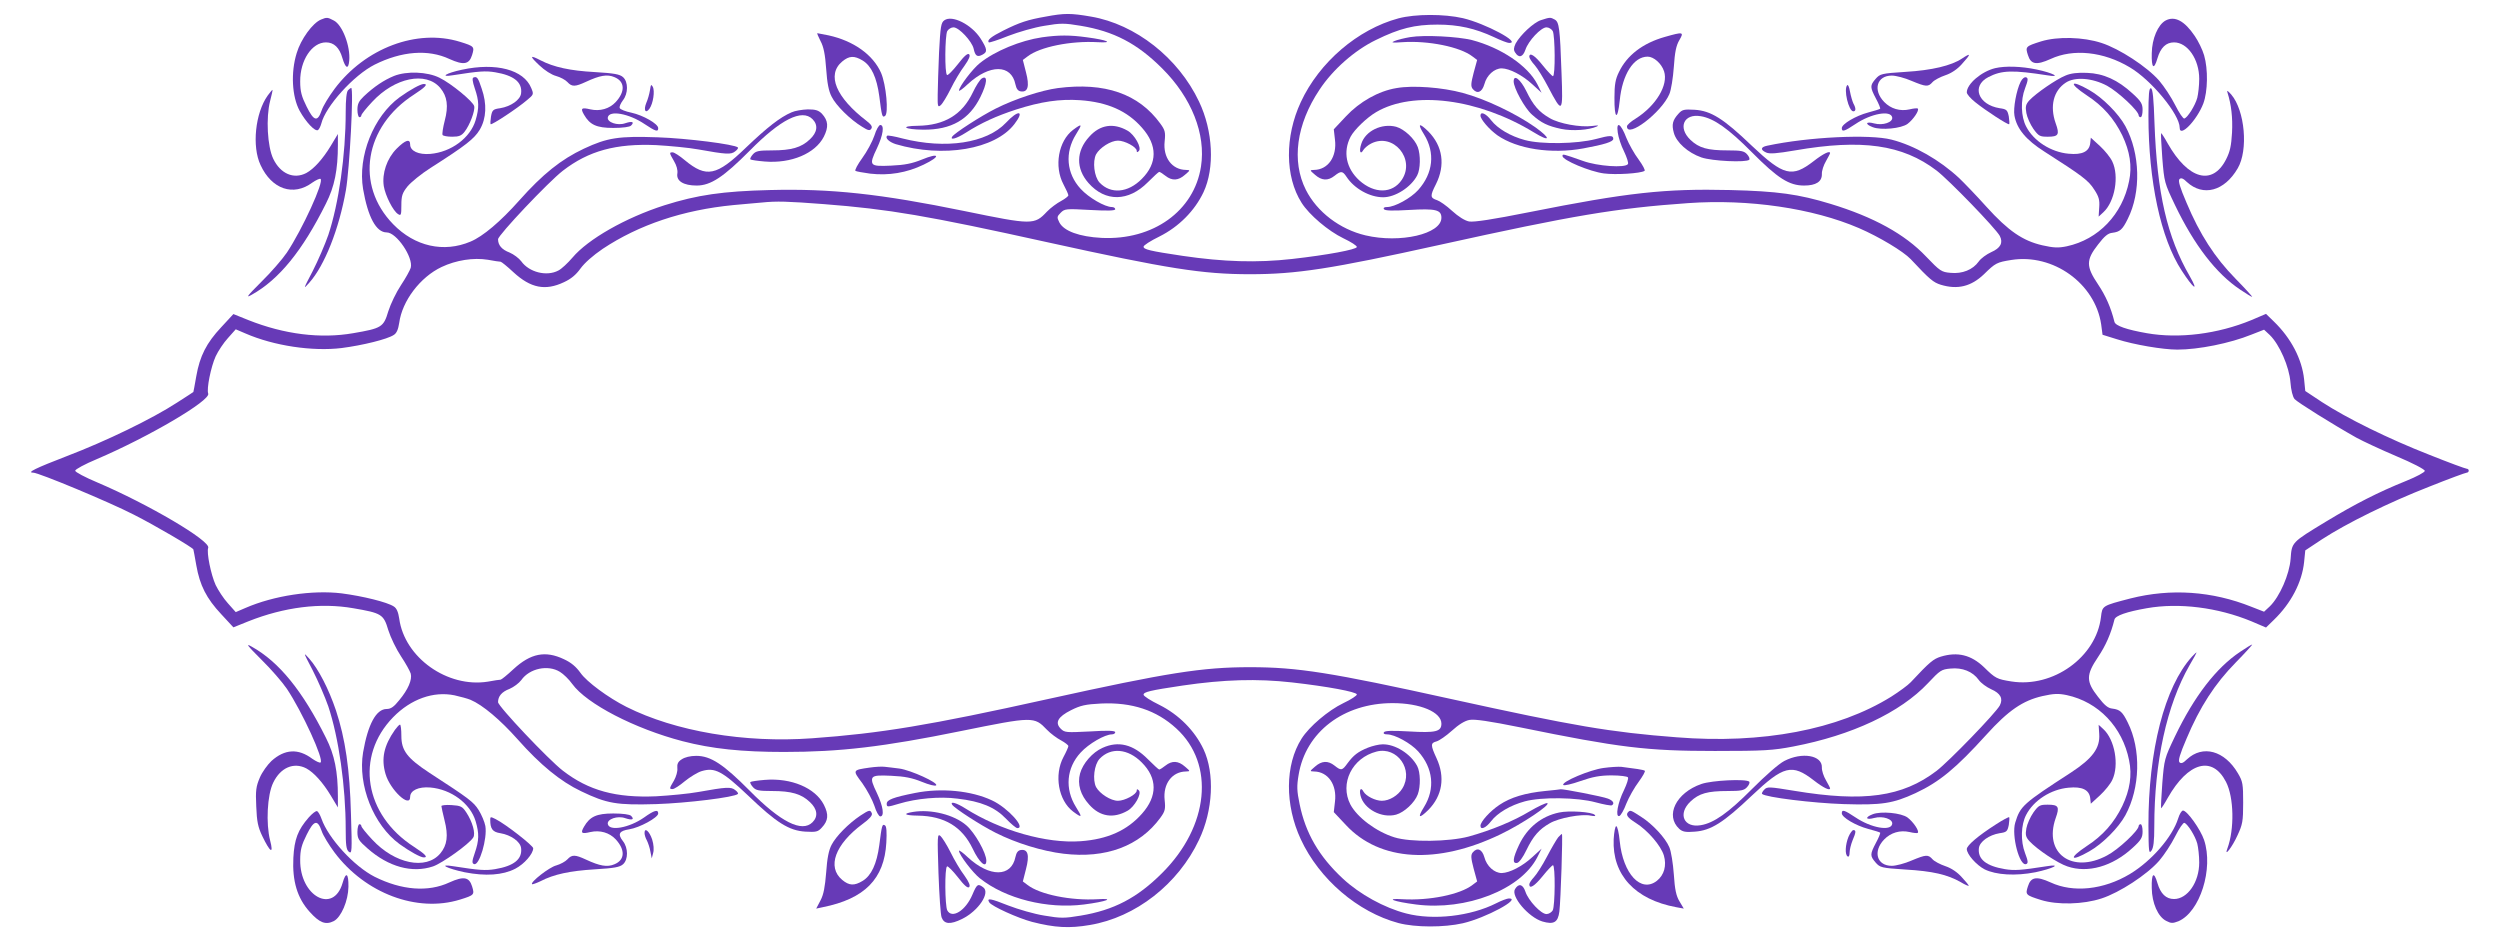 <?xml version="1.0" standalone="no"?>
<!DOCTYPE svg PUBLIC "-//W3C//DTD SVG 20010904//EN"
 "http://www.w3.org/TR/2001/REC-SVG-20010904/DTD/svg10.dtd">
<svg version="1.0" xmlns="http://www.w3.org/2000/svg"
 width="1280pt" height="482pt" viewBox="0 0 1280 482"
 preserveAspectRatio="xMidYMid meet">
<g transform="translate(0,482) scale(0.1,-0.1)"
fill="#673ab7" stroke="none">
<path d="M5354 4735 c-92 -16 -134 -30 -216 -71 -64 -32 -86 -50 -75 -61 3 -2
47 12 99 33 52 20 134 44 186 52 82 14 102 14 185 0 169 -28 289 -90 417 -218
151 -150 225 -337 199 -503 -35 -227 -245 -378 -509 -365 -114 6 -193 35 -216
79 -13 26 -13 30 7 50 20 20 27 21 150 14 92 -5 129 -4 129 4 0 6 -8 11 -17
11 -36 0 -119 48 -160 93 -73 79 -82 186 -24 279 34 54 32 58 -15 23 -75 -57
-98 -187 -49 -279 14 -26 25 -51 25 -56 0 -5 -17 -18 -37 -29 -21 -11 -54 -35
-73 -55 -64 -68 -75 -68 -420 3 -434 89 -686 116 -998 108 -242 -6 -372 -25
-540 -78 -200 -64 -392 -174 -471 -268 -24 -28 -56 -58 -72 -66 -60 -32 -150
-9 -190 47 -12 16 -39 36 -60 45 -40 15 -59 38 -59 68 0 21 259 295 332 351
132 102 272 140 478 131 69 -4 166 -13 215 -22 145 -26 168 -27 189 -10 11 8
17 17 14 20 -16 16 -261 47 -411 52 -199 7 -257 -2 -377 -58 -117 -55 -211
-130 -332 -266 -95 -107 -186 -184 -249 -210 -137 -58 -285 -25 -396 89 -196
201 -148 500 107 664 57 37 73 54 50 54 -17 0 -71 -30 -124 -68 -134 -98 -215
-302 -187 -470 25 -144 67 -222 121 -222 50 0 137 -128 123 -181 -4 -13 -26
-53 -50 -89 -24 -36 -53 -96 -65 -134 -24 -81 -34 -87 -180 -112 -167 -29
-352 -6 -536 67 l-77 31 -62 -67 c-76 -81 -110 -148 -128 -251 -8 -44 -14 -80
-15 -81 0 0 -37 -25 -83 -54 -129 -84 -365 -198 -564 -274 -161 -62 -208 -85
-173 -85 28 0 391 -151 515 -215 109 -55 303 -169 305 -178 1 -1 7 -37 15 -81
18 -103 52 -170 128 -251 l62 -67 77 31 c184 73 369 96 536 67 146 -25 156
-31 180 -112 12 -38 41 -98 65 -134 24 -36 46 -76 50 -89 8 -31 -13 -81 -59
-136 -27 -34 -43 -45 -64 -45 -54 0 -96 -78 -121 -222 -28 -168 53 -372 187
-470 53 -38 107 -68 124 -68 23 0 7 17 -50 54 -255 164 -303 463 -107 664 91
93 206 134 314 112 31 -7 68 -17 82 -23 62 -26 153 -103 241 -202 117 -132
220 -216 325 -266 133 -64 183 -72 385 -66 156 5 402 35 418 52 3 3 -3 12 -14
20 -21 17 -44 16 -189 -10 -49 -9 -146 -18 -215 -22 -206 -9 -346 29 -478 131
-73 56 -332 330 -332 351 0 30 19 53 59 68 21 9 48 29 60 45 42 60 137 80 198
42 18 -11 46 -38 63 -62 74 -102 320 -229 565 -293 150 -39 304 -55 519 -55
286 0 509 26 906 107 370 75 375 75 440 7 19 -20 52 -44 73 -55 20 -11 37 -24
37 -29 0 -5 -11 -30 -25 -56 -49 -92 -26 -222 49 -279 47 -35 49 -31 15 23
-58 93 -49 200 24 279 41 45 124 93 160 93 9 0 17 5 17 11 0 8 -36 10 -129 4
-122 -6 -130 -6 -150 14 -31 31 -15 61 53 95 48 24 73 30 154 34 157 7 283
-34 385 -128 199 -182 167 -501 -73 -740 -128 -128 -248 -190 -417 -218 -83
-14 -103 -14 -185 0 -52 8 -134 32 -186 52 -90 36 -112 40 -97 16 12 -20 147
-81 219 -100 117 -30 191 -34 296 -16 234 39 452 209 559 436 72 151 81 340
23 464 -45 95 -126 177 -226 227 -45 22 -81 45 -81 52 0 14 32 22 200 47 211
31 382 36 560 16 185 -21 327 -48 332 -61 2 -6 -29 -26 -69 -45 -77 -37 -175
-120 -214 -182 -85 -134 -86 -339 -4 -515 95 -205 292 -373 500 -429 87 -23
234 -23 330 -1 117 27 302 127 236 127 -9 0 -39 -11 -66 -25 -131 -66 -321
-88 -460 -52 -113 29 -239 99 -324 178 -123 114 -192 234 -222 382 -14 67 -15
92 -5 150 36 219 230 367 481 367 142 0 250 -46 250 -105 0 -41 -29 -48 -165
-40 -86 5 -124 4 -129 -4 -5 -7 2 -11 16 -11 39 0 121 -45 159 -87 77 -86 88
-191 30 -285 -35 -56 -26 -62 22 -15 72 73 87 168 42 265 -31 67 -31 78 0 86
14 4 49 28 79 55 34 31 66 51 90 55 25 5 101 -6 259 -38 509 -104 648 -121
997 -121 253 0 298 3 402 23 299 57 548 174 689 324 62 66 69 71 116 75 60 6
113 -15 144 -58 11 -16 40 -37 64 -48 48 -21 62 -48 44 -83 -21 -39 -261 -287
-324 -335 -175 -133 -372 -161 -728 -102 -128 21 -139 22 -154 6 -9 -9 -14
-19 -11 -22 17 -17 261 -47 418 -52 195 -6 252 3 367 56 124 58 208 128 363
299 113 125 187 175 287 198 58 13 82 14 125 5 162 -35 285 -163 319 -334 16
-76 4 -152 -35 -234 -42 -86 -99 -151 -182 -205 -95 -63 -85 -83 13 -27 69 39
150 121 185 185 76 140 81 338 12 475 -27 55 -40 66 -79 71 -22 2 -40 17 -73
60 -62 79 -62 112 0 204 39 58 66 119 84 192 5 20 63 40 166 58 165 29 363 4
535 -67 l75 -32 40 39 c88 85 144 192 155 296 l6 60 86 57 c126 82 341 188
548 269 100 40 187 72 193 72 5 0 10 5 10 10 0 6 -5 10 -10 10 -6 0 -93 32
-193 72 -207 81 -422 187 -548 269 l-86 57 -6 60 c-11 104 -67 211 -155 296
l-40 39 -75 -32 c-172 -71 -370 -96 -535 -67 -103 18 -161 38 -166 58 -18 73
-45 134 -84 192 -62 92 -62 125 0 204 33 43 51 58 73 60 39 5 52 16 79 71 69
137 64 335 -12 475 -35 64 -116 146 -185 185 -98 56 -108 36 -13 -27 83 -54
140 -119 182 -205 39 -82 51 -158 35 -234 -34 -171 -157 -299 -319 -334 -43
-9 -67 -8 -125 5 -100 23 -174 73 -287 198 -51 57 -114 122 -139 146 -100 93
-229 167 -346 197 -112 29 -426 14 -637 -31 -34 -7 -36 -21 -5 -35 18 -8 54
-5 148 11 341 59 549 30 724 -103 63 -48 303 -296 324 -335 18 -35 4 -62 -44
-83 -24 -11 -53 -32 -64 -48 -30 -42 -84 -64 -144 -58 -47 4 -54 9 -126 84
-108 114 -268 202 -488 269 -164 50 -272 65 -515 71 -334 8 -525 -13 -1027
-113 -190 -38 -284 -52 -309 -48 -22 4 -55 25 -87 54 -29 27 -64 51 -77 55
-36 12 -37 21 -6 82 49 98 35 195 -39 270 -48 47 -57 41 -22 -15 58 -94 47
-199 -30 -285 -38 -42 -120 -87 -159 -87 -14 0 -21 -4 -16 -11 5 -8 43 -9 129
-4 136 8 165 1 165 -40 0 -83 -211 -132 -389 -90 -131 31 -248 120 -305 233
-74 147 -49 335 70 513 68 103 179 201 288 254 122 60 199 79 316 79 107 0
192 -19 289 -64 35 -17 70 -30 78 -30 65 0 -122 100 -237 127 -96 22 -243 22
-330 -1 -208 -56 -405 -224 -500 -429 -82 -176 -81 -381 4 -515 39 -62 137
-145 214 -182 40 -19 71 -39 69 -45 -5 -13 -147 -40 -332 -61 -178 -20 -349
-15 -560 16 -168 25 -200 33 -200 47 0 7 36 30 81 52 100 50 181 132 226 227
58 124 49 313 -23 464 -106 224 -325 396 -553 435 -104 18 -136 18 -232 0z
m-1137 -960 c336 -26 529 -59 1149 -196 613 -135 791 -163 1034 -163 238 0
414 27 970 150 688 152 904 188 1273 214 310 22 638 -26 875 -128 104 -45 227
-119 265 -159 98 -105 116 -119 154 -131 86 -26 155 -9 221 54 59 58 66 61
140 73 214 34 429 -120 460 -330 l7 -53 74 -23 c88 -28 235 -53 309 -53 108 0
269 32 380 77 l64 25 30 -28 c49 -48 99 -162 105 -241 3 -41 12 -75 21 -86 15
-17 196 -130 317 -198 33 -18 125 -61 205 -95 81 -34 145 -67 145 -75 0 -7
-43 -30 -95 -51 -144 -58 -261 -118 -410 -208 -178 -108 -176 -106 -182 -191
-6 -80 -56 -194 -106 -243 l-30 -28 -64 25 c-202 81 -414 95 -620 43 -146 -38
-144 -37 -151 -95 -24 -205 -245 -364 -459 -330 -74 12 -81 15 -140 73 -66 63
-135 80 -221 54 -38 -12 -56 -26 -154 -131 -14 -15 -59 -48 -100 -74 -272
-169 -660 -243 -1098 -208 -340 26 -527 58 -1155 196 -616 136 -787 163 -1030
163 -244 0 -422 -28 -1034 -163 -609 -135 -859 -176 -1208 -201 -346 -25 -700
35 -951 161 -93 47 -203 128 -235 174 -23 32 -48 53 -85 70 -95 45 -170 30
-258 -51 -32 -30 -62 -54 -66 -54 -5 0 -34 -4 -65 -10 -207 -33 -427 123 -454
323 -5 33 -13 53 -28 62 -33 22 -159 53 -267 67 -149 18 -346 -11 -493 -75
l-49 -21 -40 45 c-22 24 -50 67 -63 94 -24 53 -47 166 -38 190 14 35 -307 224
-568 335 -62 26 -113 53 -113 60 0 7 50 34 110 59 267 114 585 301 571 336 -9
24 14 137 38 190 13 28 41 70 63 94 l40 45 49 -21 c147 -64 344 -93 493 -75
108 14 234 45 267 67 15 9 23 29 28 62 15 112 107 234 217 286 74 35 163 49
237 37 31 -6 60 -10 65 -10 4 0 34 -24 66 -54 88 -81 163 -96 258 -51 37 17
62 38 85 70 21 29 64 67 114 101 185 123 411 199 669 224 61 5 126 12 145 13
77 8 133 6 317 -8z"/>
<path d="M1644 4720 c-43 -17 -104 -101 -125 -172 -31 -100 -24 -223 15 -295
32 -58 79 -108 94 -99 5 3 13 18 17 33 22 89 166 248 273 302 138 69 274 80
383 29 73 -33 101 -28 116 20 13 43 12 45 -62 68 -220 68 -485 -32 -642 -241
-29 -39 -59 -88 -66 -110 -21 -61 -40 -56 -77 19 -26 52 -33 78 -33 129 -1
108 60 200 132 200 41 0 69 -27 84 -80 16 -54 31 -60 35 -14 7 74 -35 184 -79
206 -32 17 -36 17 -65 5z"/>
<path d="M4835 4716 c-17 -12 -20 -31 -27 -163 -3 -81 -7 -179 -7 -217 -1 -61
1 -67 15 -55 9 7 32 45 51 83 19 39 51 93 71 119 24 34 31 52 24 59 -7 7 -25
-8 -58 -51 -26 -33 -51 -58 -55 -55 -13 7 -11 201 1 225 6 10 20 19 32 19 28
0 94 -71 103 -109 8 -38 19 -45 45 -31 27 14 25 28 -9 82 -46 72 -146 123
-186 94z"/>
<path d="M7890 4717 c-38 -12 -106 -76 -130 -120 -10 -21 -11 -33 -3 -45 19
-31 40 -25 53 13 15 46 80 115 108 115 12 0 26 -9 32 -19 12 -23 14 -231 1
-231 -4 0 -28 25 -52 55 -41 52 -69 69 -69 44 0 -6 12 -26 28 -43 15 -17 46
-68 69 -112 73 -139 76 -136 68 72 -8 231 -12 261 -35 274 -22 12 -24 12 -70
-3z"/>
<path d="M11088 4715 c-39 -21 -70 -93 -71 -168 -2 -76 11 -88 29 -26 16 55
44 82 85 82 69 0 129 -86 129 -187 0 -34 -5 -77 -10 -97 -11 -40 -49 -100 -66
-106 -6 -2 -27 29 -47 69 -20 40 -57 96 -82 125 -63 72 -203 163 -295 193 -94
31 -226 34 -310 8 -79 -25 -81 -27 -67 -70 15 -48 43 -53 116 -20 116 54 271
38 406 -43 110 -65 255 -241 255 -309 0 -53 88 38 121 124 23 62 25 175 4 247
-8 28 -30 73 -48 99 -52 77 -102 104 -149 79z"/>
<path d="M4201 4610 c16 -29 24 -70 29 -143 5 -72 13 -114 28 -142 22 -45 96
-118 156 -154 31 -20 40 -21 47 -10 7 10 0 21 -23 39 -158 121 -207 237 -126
305 36 30 62 31 105 5 44 -27 72 -86 85 -183 13 -103 15 -110 29 -101 20 12 6
161 -20 221 -41 93 -141 164 -269 192 -29 6 -55 11 -57 11 -3 0 5 -18 16 -40z"/>
<path d="M8524 4631 c-113 -32 -194 -94 -235 -180 -18 -36 -23 -64 -23 -131
-1 -111 16 -120 27 -15 13 134 71 225 143 225 31 0 71 -35 84 -75 23 -70 -41
-176 -145 -242 -25 -15 -45 -33 -45 -40 0 -64 177 71 217 165 9 20 19 83 23
139 5 76 12 110 28 137 25 43 21 44 -74 17z"/>
<path d="M5335 4629 c-109 -16 -241 -70 -318 -132 -36 -28 -107 -121 -107
-141 0 -5 21 10 46 34 111 102 222 102 243 -2 5 -23 13 -34 28 -36 36 -5 45
26 26 98 l-16 63 24 18 c63 49 222 81 359 73 85 -5 51 11 -55 25 -87 12 -144
12 -230 0z"/>
<path d="M7220 4630 c-30 -5 -66 -14 -80 -20 -20 -8 -13 -10 40 -6 133 9 296
-24 359 -73 l24 -18 -18 -66 c-14 -54 -15 -69 -5 -82 23 -28 48 -18 60 24 12
46 51 81 89 81 40 -1 105 -34 157 -82 l47 -43 -22 44 c-49 95 -186 187 -335
226 -73 18 -243 27 -316 15z"/>
<path d="M10045 4520 c-54 -36 -154 -60 -289 -68 -124 -8 -130 -10 -153 -36
-29 -34 -29 -42 2 -101 14 -26 24 -50 21 -52 -2 -2 -30 -11 -61 -19 -64 -17
-135 -59 -135 -80 0 -21 13 -17 70 21 80 54 181 72 188 34 5 -25 -48 -43 -92
-31 -43 12 -50 -3 -8 -19 43 -17 147 -7 179 17 29 22 61 69 52 78 -2 3 -22 1
-42 -4 -49 -11 -96 3 -130 38 -59 61 -38 135 39 135 21 0 67 -12 101 -27 75
-31 85 -32 108 -6 9 10 39 26 66 35 30 10 61 31 83 56 49 54 49 61 1 29z"/>
<path d="M2761 4486 c27 -26 63 -49 86 -55 22 -6 48 -20 58 -31 23 -25 39 -25
95 1 71 33 109 40 146 24 54 -22 56 -74 6 -128 -32 -34 -80 -48 -129 -37 -46
11 -52 6 -33 -27 30 -52 64 -68 150 -68 49 0 84 5 91 12 19 19 6 24 -30 12
-39 -14 -94 5 -89 30 7 38 108 20 188 -34 57 -38 70 -42 70 -21 0 22 -77 66
-137 79 -30 6 -58 17 -60 24 -3 7 5 24 16 39 28 35 28 95 1 119 -17 15 -45 20
-145 26 -126 7 -209 25 -277 60 -56 29 -58 23 -7 -25z"/>
<path d="M2365 4463 c-81 -17 -117 -40 -45 -28 134 21 166 23 215 15 96 -16
140 -51 133 -108 -4 -33 -52 -67 -107 -76 -36 -5 -41 -9 -47 -42 -3 -19 -4
-37 -2 -40 6 -5 137 81 187 124 34 28 34 30 21 61 -38 94 -180 132 -355 94z"/>
<path d="M10215 4471 c-70 -17 -145 -81 -145 -124 0 -9 19 -31 43 -50 53 -43
169 -118 174 -113 2 2 1 20 -2 40 -7 33 -11 37 -47 42 -111 18 -145 114 -58
159 69 36 125 37 305 9 72 -12 25 13 -57 30 -80 17 -162 19 -213 7z"/>
<path d="M2017 4431 c-51 -21 -101 -54 -154 -104 -26 -25 -33 -39 -33 -69 0
-21 5 -38 10 -38 6 0 10 4 10 9 0 6 25 37 56 70 115 124 275 157 348 71 36
-43 43 -93 23 -168 -9 -35 -14 -68 -11 -73 3 -5 25 -9 49 -9 35 0 48 5 64 26
26 33 54 107 49 130 -4 23 -118 117 -178 146 -62 31 -168 35 -233 9z"/>
<path d="M10575 4433 c-47 -19 -150 -90 -184 -126 -19 -21 -22 -32 -16 -66 4
-22 20 -58 36 -81 27 -37 33 -40 74 -40 55 0 61 11 40 69 -31 88 -11 167 52
208 47 31 136 24 211 -16 57 -31 162 -129 162 -152 0 -5 5 -9 10 -9 6 0 10 17
10 37 0 31 -7 44 -51 84 -76 70 -149 103 -234 106 -47 2 -83 -2 -110 -14z"/>
<path d="M2424 4423 c-7 -2 -5 -21 7 -56 22 -64 23 -99 4 -163 -27 -90 -125
-163 -232 -172 -60 -5 -103 15 -103 48 0 31 -24 24 -69 -21 -50 -50 -76 -127
-66 -192 8 -49 48 -128 73 -143 15 -10 17 -5 17 45 0 49 5 63 31 96 18 22 71
65 118 95 182 116 224 149 253 197 33 57 37 130 9 210 -18 55 -24 63 -42 56z"/>
<path d="M5028 4419 c-10 -5 -31 -38 -48 -74 -54 -112 -144 -167 -281 -169
-94 -1 -70 -19 28 -20 144 -1 236 52 293 168 34 69 38 112 8 95z"/>
<path d="M10346 4402 c-22 -43 -39 -137 -32 -174 12 -68 60 -125 153 -184 194
-124 226 -148 255 -194 24 -36 29 -54 26 -92 l-3 -47 24 22 c59 54 82 185 46
260 -9 20 -38 56 -63 79 l-47 43 -3 -28 c-5 -43 -41 -61 -111 -54 -90 8 -179
65 -217 139 -27 51 -29 135 -6 195 16 42 17 53 6 57 -8 3 -20 -6 -28 -22z"/>
<path d="M7750 4403 c0 -34 57 -138 94 -170 48 -43 80 -58 149 -73 58 -12 142
-6 182 12 14 6 7 7 -23 3 -61 -8 -170 12 -217 40 -56 32 -85 66 -120 138 -30
61 -65 89 -65 50z"/>
<path d="M3328 4359 c-3 -19 -11 -48 -19 -66 -15 -37 -4 -57 16 -30 19 26 29
92 17 113 -8 14 -10 11 -14 -17z"/>
<path d="M9458 4384 c-20 -20 7 -134 31 -134 14 0 14 16 0 41 -5 11 -13 38
-17 60 -4 23 -10 37 -14 33z"/>
<path d="M5416 4369 c-84 -11 -221 -56 -318 -105 -76 -38 -212 -126 -223 -144
-12 -19 22 -10 69 20 80 51 157 86 258 119 128 41 224 55 328 48 140 -10 241
-54 317 -141 80 -90 79 -182 -1 -262 -71 -72 -159 -79 -216 -19 -28 30 -37
108 -18 145 19 34 75 70 112 70 35 0 96 -33 96 -52 0 -9 3 -9 11 -1 16 16 -22
84 -58 104 -72 41 -141 31 -196 -31 -68 -74 -69 -163 -4 -237 86 -98 205 -96
304 4 29 29 55 53 58 53 4 0 18 -9 32 -20 34 -27 66 -25 100 5 28 24 28 24 5
25 -71 1 -118 63 -109 146 5 47 2 58 -22 91 -111 153 -284 213 -525 182z"/>
<path d="M7150 4369 c-92 -15 -189 -70 -259 -145 l-62 -66 6 -53 c11 -87 -35
-154 -107 -155 -23 -1 -23 -1 5 -25 34 -30 66 -32 100 -5 33 26 41 25 61 -5
40 -61 119 -105 188 -105 62 0 143 52 174 112 17 32 18 105 3 145 -16 43 -69
92 -111 104 -73 19 -157 -21 -178 -87 -13 -38 -5 -60 11 -31 6 9 23 24 39 32
113 58 229 -79 157 -186 -48 -71 -140 -72 -217 -3 -68 62 -85 147 -45 224 19
36 83 98 131 126 190 112 524 69 806 -103 86 -53 92 -34 8 26 -101 71 -257
145 -370 175 -105 29 -257 40 -340 25z"/>
<path d="M1782 4358 c-8 -8 -12 -48 -12 -112 0 -220 -36 -470 -89 -629 -17
-49 -53 -132 -80 -185 -49 -94 -50 -96 -17 -59 78 88 152 274 187 473 19 108
41 524 27 524 -2 0 -9 -5 -16 -12z"/>
<path d="M11000 4227 c0 -334 63 -628 170 -792 60 -93 90 -114 42 -30 -117
202 -168 427 -181 784 -4 126 -9 176 -18 179 -10 3 -13 -30 -13 -141z"/>
<path d="M1370 4330 c-63 -89 -81 -260 -36 -355 57 -124 168 -162 265 -90 19
13 38 22 42 19 20 -12 -94 -260 -172 -377 -23 -34 -82 -102 -131 -150 -74 -74
-82 -85 -49 -66 140 78 260 226 380 467 44 87 61 172 61 301 l0 55 -36 -60
c-41 -68 -87 -119 -126 -140 -64 -33 -132 -4 -169 73 -30 63 -38 210 -16 296
8 31 14 57 12 57 -2 0 -13 -14 -25 -30z"/>
<path d="M11405 4345 c19 -60 27 -127 23 -204 -4 -68 -10 -97 -31 -138 -70
-136 -194 -101 -298 82 -17 31 -33 55 -34 53 -2 -2 1 -59 6 -128 10 -123 11
-127 65 -240 99 -206 211 -351 334 -433 30 -20 57 -37 61 -37 3 0 -35 42 -85
93 -106 108 -183 227 -251 389 -34 79 -44 113 -36 121 8 8 19 4 38 -15 83 -76
192 -47 260 70 55 93 37 296 -33 378 -19 21 -24 24 -19 9z"/>
<path d="M4053 4245 c-59 -25 -126 -78 -234 -181 -150 -145 -202 -156 -313
-64 -26 22 -54 40 -62 40 -18 0 -18 -2 7 -45 13 -22 20 -46 17 -64 -6 -38 32
-61 99 -61 72 0 138 44 272 179 158 160 267 215 321 161 30 -30 25 -68 -14
-104 -43 -41 -94 -56 -193 -56 -67 0 -83 -3 -98 -20 -10 -11 -16 -23 -13 -26
3 -3 37 -8 74 -11 135 -11 258 41 302 127 25 50 23 82 -10 118 -17 17 -32 22
-72 22 -28 -1 -66 -7 -83 -15z"/>
<path d="M8594 4238 c-30 -33 -36 -55 -24 -98 13 -49 72 -102 141 -126 55 -19
229 -27 245 -12 4 5 -1 17 -11 28 -15 17 -31 20 -99 20 -103 0 -147 12 -191
54 -66 63 -34 136 53 121 67 -11 142 -64 262 -185 132 -133 190 -170 267 -170
61 0 92 20 91 59 -1 16 9 46 21 66 11 20 21 38 21 41 0 14 -34 -2 -84 -41
-111 -86 -154 -75 -317 79 -145 139 -209 179 -293 184 -54 3 -63 1 -82 -20z"/>
<path d="M5150 4191 c-99 -104 -307 -136 -529 -80 -41 11 -76 17 -79 14 -12
-11 10 -32 44 -43 243 -72 509 -27 608 103 54 70 20 75 -44 6z"/>
<path d="M7580 4228 c0 -19 46 -72 87 -101 101 -70 275 -97 439 -67 108 20
154 34 154 49 0 19 -16 19 -90 -1 -96 -25 -279 -28 -363 -5 -74 20 -140 59
-173 102 -26 34 -54 46 -54 23z"/>
<path d="M4477 4126 c-10 -30 -38 -82 -62 -115 -24 -33 -40 -63 -35 -66 5 -3
39 -9 75 -14 95 -11 187 4 274 46 90 43 83 64 -9 26 -49 -20 -88 -28 -157 -31
-112 -5 -116 -1 -73 89 32 68 39 119 17 119 -7 0 -21 -24 -30 -54z"/>
<path d="M8283 4141 c3 -23 17 -67 32 -96 14 -30 24 -59 20 -65 -13 -21 -156
-11 -230 16 -105 37 -105 37 -105 25 0 -21 141 -80 212 -89 62 -8 187 0 208
13 5 3 -9 29 -30 58 -22 29 -50 79 -63 111 -28 74 -53 89 -44 27z"/>
<path d="M1338 1443 c49 -48 108 -116 131 -150 78 -117 192 -365 172 -377 -4
-3 -23 6 -42 19 -72 54 -141 50 -209 -11 -20 -19 -48 -57 -60 -86 -19 -45 -22
-65 -18 -147 3 -78 9 -106 31 -152 41 -85 59 -95 40 -22 -22 86 -15 233 16
296 37 77 105 106 169 73 39 -21 85 -72 126 -140 l36 -60 0 55 c0 129 -17 214
-61 301 -120 241 -240 389 -380 467 -33 19 -25 8 49 -66z"/>
<path d="M11470 1483 c-123 -82 -235 -227 -334 -433 -54 -113 -55 -117 -65
-240 -5 -69 -8 -126 -6 -128 1 -2 17 22 34 53 104 183 228 218 298 82 41 -79
44 -243 7 -342 -18 -47 25 8 52 68 26 56 29 72 29 167 0 96 -2 109 -27 151
-68 116 -180 147 -261 71 -19 -19 -30 -23 -38 -15 -8 8 2 42 36 121 68 162
145 281 251 389 50 51 88 93 85 93 -4 0 -31 -17 -61 -37z"/>
<path d="M1601 1388 c27 -53 63 -136 80 -185 53 -159 89 -409 89 -629 0 -82 3
-104 16 -115 16 -13 17 1 11 191 -6 232 -29 388 -77 533 -37 110 -90 212 -136
264 -33 37 -32 35 17 -59z"/>
<path d="M11223 1458 c-140 -154 -224 -480 -223 -867 1 -131 2 -144 15 -127
11 15 15 48 15 125 0 330 64 621 180 824 22 37 38 67 36 67 -1 0 -12 -10 -23
-22z"/>
<path d="M2022 1083 c-57 -81 -71 -148 -48 -226 24 -82 126 -177 126 -117 0
33 43 53 103 48 107 -9 205 -82 232 -172 19 -64 18 -99 -4 -163 -15 -43 -15
-53 -4 -57 27 -11 69 131 58 195 -4 21 -19 57 -34 81 -27 43 -49 59 -252 191
-114 75 -144 114 -144 189 0 32 -3 58 -7 58 -4 0 -15 -12 -26 -27z"/>
<path d="M10748 1062 c5 -72 -34 -125 -144 -197 -247 -160 -260 -172 -286
-257 -20 -66 22 -225 56 -212 11 4 10 15 -6 57 -23 60 -21 144 6 195 38 74
127 131 217 139 70 7 106 -11 111 -54 l3 -28 47 43 c25 23 54 59 63 79 36 75
13 206 -46 260 l-24 22 3 -47z"/>
<path d="M5645 991 c-52 -23 -101 -80 -115 -131 -15 -55 2 -111 47 -160 55
-62 124 -72 196 -31 36 20 74 88 58 104 -8 8 -11 8 -11 -1 0 -19 -61 -52 -96
-52 -37 0 -93 36 -112 70 -19 37 -10 115 18 145 57 60 145 53 216 -19 80 -80
81 -172 1 -262 -76 -86 -176 -131 -314 -141 -175 -13 -412 55 -589 167 -47 30
-81 39 -69 20 11 -18 147 -106 223 -144 105 -53 239 -94 347 -107 217 -26 390
39 496 184 24 33 27 44 22 91 -9 83 38 145 109 146 23 1 23 1 -5 25 -34 30
-66 32 -100 5 -14 -11 -28 -20 -32 -20 -3 0 -29 24 -58 53 -75 76 -151 95
-232 58z"/>
<path d="M7004 992 c-52 -21 -74 -39 -104 -79 -28 -39 -33 -40 -67 -13 -34 27
-66 25 -100 -5 -28 -24 -28 -24 -5 -25 72 -1 118 -68 107 -155 l-6 -53 62 -66
c174 -187 468 -204 793 -47 110 53 258 152 238 159 -7 2 -47 -17 -90 -42 -85
-51 -197 -97 -312 -129 -101 -27 -299 -30 -381 -4 -93 29 -190 102 -225 168
-56 108 9 239 134 271 106 27 191 -93 132 -189 -22 -36 -66 -63 -105 -63 -33
0 -81 24 -94 47 -13 25 -23 11 -15 -21 17 -68 108 -117 182 -97 42 12 95 61
111 104 15 40 14 113 -3 145 -33 62 -113 113 -178 111 -18 0 -51 -8 -74 -17z"/>
<path d="M3490 932 c-19 -12 -24 -24 -22 -45 2 -16 -6 -43 -17 -63 -25 -42
-25 -44 -7 -44 8 0 36 18 62 40 27 22 66 46 87 52 67 20 105 0 237 -125 146
-140 210 -180 294 -185 54 -3 64 -1 83 20 34 36 37 67 11 118 -44 86 -167 138
-302 127 -37 -3 -71 -8 -74 -11 -3 -3 3 -15 13 -26 15 -17 31 -20 98 -20 99 0
150 -15 193 -56 39 -36 44 -74 14 -104 -54 -54 -163 1 -321 161 -135 136 -200
179 -274 179 -31 0 -59 -7 -75 -18z"/>
<path d="M9136 924 c-29 -15 -96 -74 -166 -144 -120 -121 -195 -174 -262 -185
-87 -15 -119 58 -53 121 44 42 88 54 191 54 68 0 84 3 99 20 10 11 15 23 11
28 -16 15 -190 7 -245 -12 -130 -45 -187 -162 -113 -230 17 -15 33 -18 80 -14
82 6 146 46 291 184 163 154 206 165 317 79 50 -39 84 -55 84 -41 0 3 -10 21
-21 41 -12 20 -22 50 -21 66 2 62 -101 80 -192 33z"/>
<path d="M4453 890 c-89 -13 -89 -12 -38 -80 24 -34 52 -86 62 -116 9 -30 23
-54 30 -54 22 0 15 51 -17 119 -43 90 -39 94 73 89 69 -3 108 -11 157 -31 37
-15 68 -23 73 -18 13 13 -130 78 -188 86 -27 3 -61 8 -75 9 -14 2 -49 0 -77
-4z"/>
<path d="M8210 888 c-69 -9 -216 -71 -206 -87 3 -5 43 4 88 20 63 22 101 29
160 29 42 0 80 -5 83 -10 4 -6 -6 -35 -20 -65 -32 -64 -46 -140 -24 -133 7 2
24 31 36 64 13 32 41 82 63 111 21 29 36 55 31 57 -7 5 -49 11 -121 20 -14 1
-54 -1 -90 -6z"/>
<path d="M4685 760 c-111 -22 -145 -35 -145 -55 0 -18 3 -18 63 0 89 27 209
38 299 26 121 -14 192 -44 248 -102 26 -27 52 -49 59 -49 45 0 -50 105 -130
142 -106 50 -260 65 -394 38z"/>
<path d="M7910 770 c-100 -10 -175 -32 -233 -71 -48 -32 -97 -86 -97 -107 0
-23 28 -11 54 23 33 43 99 82 173 102 85 23 268 21 363 -5 41 -11 78 -18 83
-15 15 9 6 24 -20 34 -27 11 -230 50 -242 48 -3 -1 -40 -5 -81 -9z"/>
<path d="M2260 693 c0 -4 7 -37 16 -73 20 -78 14 -127 -22 -170 -73 -86 -233
-53 -348 71 -31 33 -56 64 -56 70 0 5 -4 9 -10 9 -5 0 -10 -18 -10 -39 0 -35
6 -45 53 -86 106 -93 227 -127 334 -91 47 16 186 115 206 148 13 20 -4 81 -36
129 -20 30 -28 34 -75 37 -29 2 -52 -1 -52 -5z"/>
<path d="M10411 660 c-16 -23 -32 -59 -36 -81 -6 -34 -3 -45 16 -66 40 -43
145 -113 194 -129 105 -36 231 0 334 95 44 40 51 53 51 84 0 20 -4 37 -10 37
-5 0 -10 -4 -10 -9 0 -23 -104 -121 -162 -151 -179 -96 -326 11 -263 191 21
58 15 69 -40 69 -41 0 -47 -3 -74 -40z"/>
<path d="M1581 635 c-56 -64 -74 -112 -79 -207 -6 -119 20 -206 83 -276 51
-57 82 -69 124 -48 38 20 74 104 75 176 1 70 -13 79 -30 19 -47 -161 -219 -68
-217 118 0 51 7 77 33 129 37 75 56 80 77 19 7 -22 37 -71 66 -110 157 -209
422 -309 642 -241 74 23 75 25 62 68 -15 48 -43 53 -116 20 -109 -51 -245 -40
-383 29 -106 54 -237 197 -272 297 -7 20 -17 37 -23 39 -6 2 -24 -12 -42 -32z"/>
<path d="M3297 634 c-76 -53 -178 -71 -185 -33 -5 25 50 44 89 30 36 -12 49
-7 30 12 -7 7 -42 12 -91 12 -86 0 -120 -16 -150 -68 -19 -33 -13 -38 33 -27
49 11 97 -3 129 -37 50 -54 48 -106 -6 -128 -37 -16 -75 -9 -146 24 -56 26
-72 26 -95 1 -10 -11 -36 -25 -57 -31 -36 -9 -134 -86 -124 -96 2 -2 22 5 43
15 69 36 151 53 278 61 100 6 128 11 145 26 27 24 27 84 -1 119 -28 36 -19 52
33 60 52 8 148 60 148 81 0 22 -20 17 -73 -21z"/>
<path d="M4405 644 c-61 -41 -124 -105 -147 -149 -15 -28 -23 -70 -28 -142 -6
-74 -13 -113 -29 -143 l-22 -42 33 7 c215 43 316 145 326 331 3 54 1 84 -7 88
-14 9 -16 2 -29 -101 -13 -97 -41 -156 -85 -183 -43 -26 -69 -25 -105 5 -79
66 -36 182 104 286 36 26 51 44 48 54 -8 20 -13 19 -59 -11z"/>
<path d="M4675 663 c-56 -9 -44 -18 24 -19 137 -2 227 -57 281 -169 34 -72 70
-103 70 -62 0 40 -59 144 -102 181 -63 55 -181 84 -273 69z"/>
<path d="M7983 660 c-91 -19 -163 -77 -205 -165 -33 -70 -36 -98 -10 -93 10 2
30 29 47 65 35 72 64 106 120 138 46 27 163 49 209 39 22 -4 28 -3 21 4 -14
15 -132 23 -182 12z"/>
<path d="M8337 663 c-15 -14 -5 -29 38 -56 62 -39 129 -117 144 -167 15 -51 2
-100 -36 -130 -81 -63 -173 35 -190 203 -4 43 -12 77 -18 77 -5 0 -11 -30 -13
-67 -8 -182 109 -309 321 -348 l38 -7 -22 37 c-17 28 -24 61 -29 138 -4 56
-14 119 -23 139 -20 48 -86 119 -146 157 -51 33 -54 34 -64 24z"/>
<path d="M9430 656 c0 -21 71 -63 135 -80 31 -8 59 -17 61 -19 3 -2 -7 -26
-21 -52 -31 -59 -31 -67 -2 -101 23 -26 30 -28 152 -36 140 -8 216 -26 283
-64 23 -14 42 -22 42 -19 0 3 -16 23 -36 44 -22 25 -53 46 -83 56 -27 9 -57
25 -66 35 -23 26 -33 25 -108 -6 -34 -15 -80 -27 -101 -27 -77 0 -98 74 -39
135 34 35 81 49 130 38 20 -5 40 -7 42 -4 9 9 -23 56 -52 78 -32 24 -136 34
-179 17 -42 -16 -35 -31 8 -19 44 12 97 -6 92 -31 -7 -38 -108 -20 -188 34
-57 38 -70 42 -70 21z"/>
<path d="M11152 629 c-30 -95 -136 -217 -247 -284 -135 -81 -290 -97 -406 -43
-73 33 -101 28 -116 -20 -14 -43 -12 -45 67 -70 84 -26 216 -23 310 8 92 30
232 121 295 193 25 29 62 85 82 125 20 40 41 71 47 69 17 -6 55 -66 66 -106 5
-20 10 -63 10 -97 0 -101 -60 -187 -129 -187 -41 0 -69 27 -85 82 -18 62 -31
50 -29 -26 1 -77 32 -147 74 -168 25 -13 33 -13 62 -2 111 47 181 269 132 416
-18 54 -87 151 -108 151 -7 0 -18 -18 -25 -41z"/>
<path d="M2510 623 c0 -47 12 -63 52 -69 54 -9 102 -43 106 -76 7 -57 -37 -92
-133 -108 -49 -8 -81 -6 -215 15 -80 13 -31 -12 59 -31 107 -21 195 -15 259
18 45 23 92 76 92 105 0 13 -139 122 -192 149 -26 13 -28 13 -28 -3z"/>
<path d="M10219 599 c-91 -58 -149 -108 -149 -126 0 -27 49 -82 91 -104 59
-29 158 -35 260 -15 90 19 139 44 59 31 -134 -21 -166 -23 -215 -15 -96 16
-140 51 -133 108 4 33 52 67 106 76 36 5 40 9 47 42 3 20 4 38 2 40 -2 2 -33
-14 -68 -37z"/>
<path d="M3300 555 c0 -9 5 -26 12 -38 6 -12 15 -38 18 -57 l7 -35 7 27 c5 17
3 44 -5 70 -14 42 -39 64 -39 33z"/>
<path d="M9464 535 c-16 -40 -19 -91 -4 -100 6 -4 10 5 10 20 0 14 7 42 15 62
18 42 19 53 4 53 -5 0 -17 -16 -25 -35z"/>
<path d="M4805 350 c4 -113 11 -215 16 -227 13 -35 44 -38 105 -8 83 41 146
134 108 162 -27 20 -32 17 -55 -37 -35 -83 -105 -126 -129 -81 -12 24 -14 218
-1 225 4 3 29 -22 55 -55 33 -43 51 -58 58 -51 7 7 0 25 -24 59 -20 26 -52 80
-71 119 -19 38 -43 76 -52 84 -16 13 -16 0 -10 -190z"/>
<path d="M7978 533 c-8 -10 -34 -54 -57 -98 -23 -44 -53 -91 -67 -106 -13 -14
-24 -30 -24 -37 0 -26 27 -9 69 43 24 30 48 55 52 55 13 0 11 -208 -1 -231 -6
-10 -20 -19 -32 -19 -28 0 -93 69 -108 115 -13 38 -34 44 -53 13 -23 -36 68
-144 140 -166 58 -17 80 -5 87 51 7 58 18 397 13 397 -2 0 -11 -8 -19 -17z"/>
<path d="M4910 464 c0 -20 71 -113 107 -141 132 -105 345 -158 533 -134 116
15 162 33 70 27 -137 -8 -296 24 -359 73 l-24 18 16 63 c19 72 10 103 -26 98
-15 -2 -23 -13 -28 -36 -21 -104 -132 -104 -243 -2 -25 24 -46 39 -46 34z"/>
<path d="M7540 455 c-10 -13 -9 -28 5 -82 l18 -66 -24 -18 c-63 -49 -221 -81
-359 -73 -92 6 -46 -12 70 -27 257 -33 536 76 621 242 l22 44 -47 -43 c-52
-48 -117 -81 -157 -82 -38 0 -77 35 -89 81 -12 42 -37 52 -60 24z"/>
</g>
</svg>
